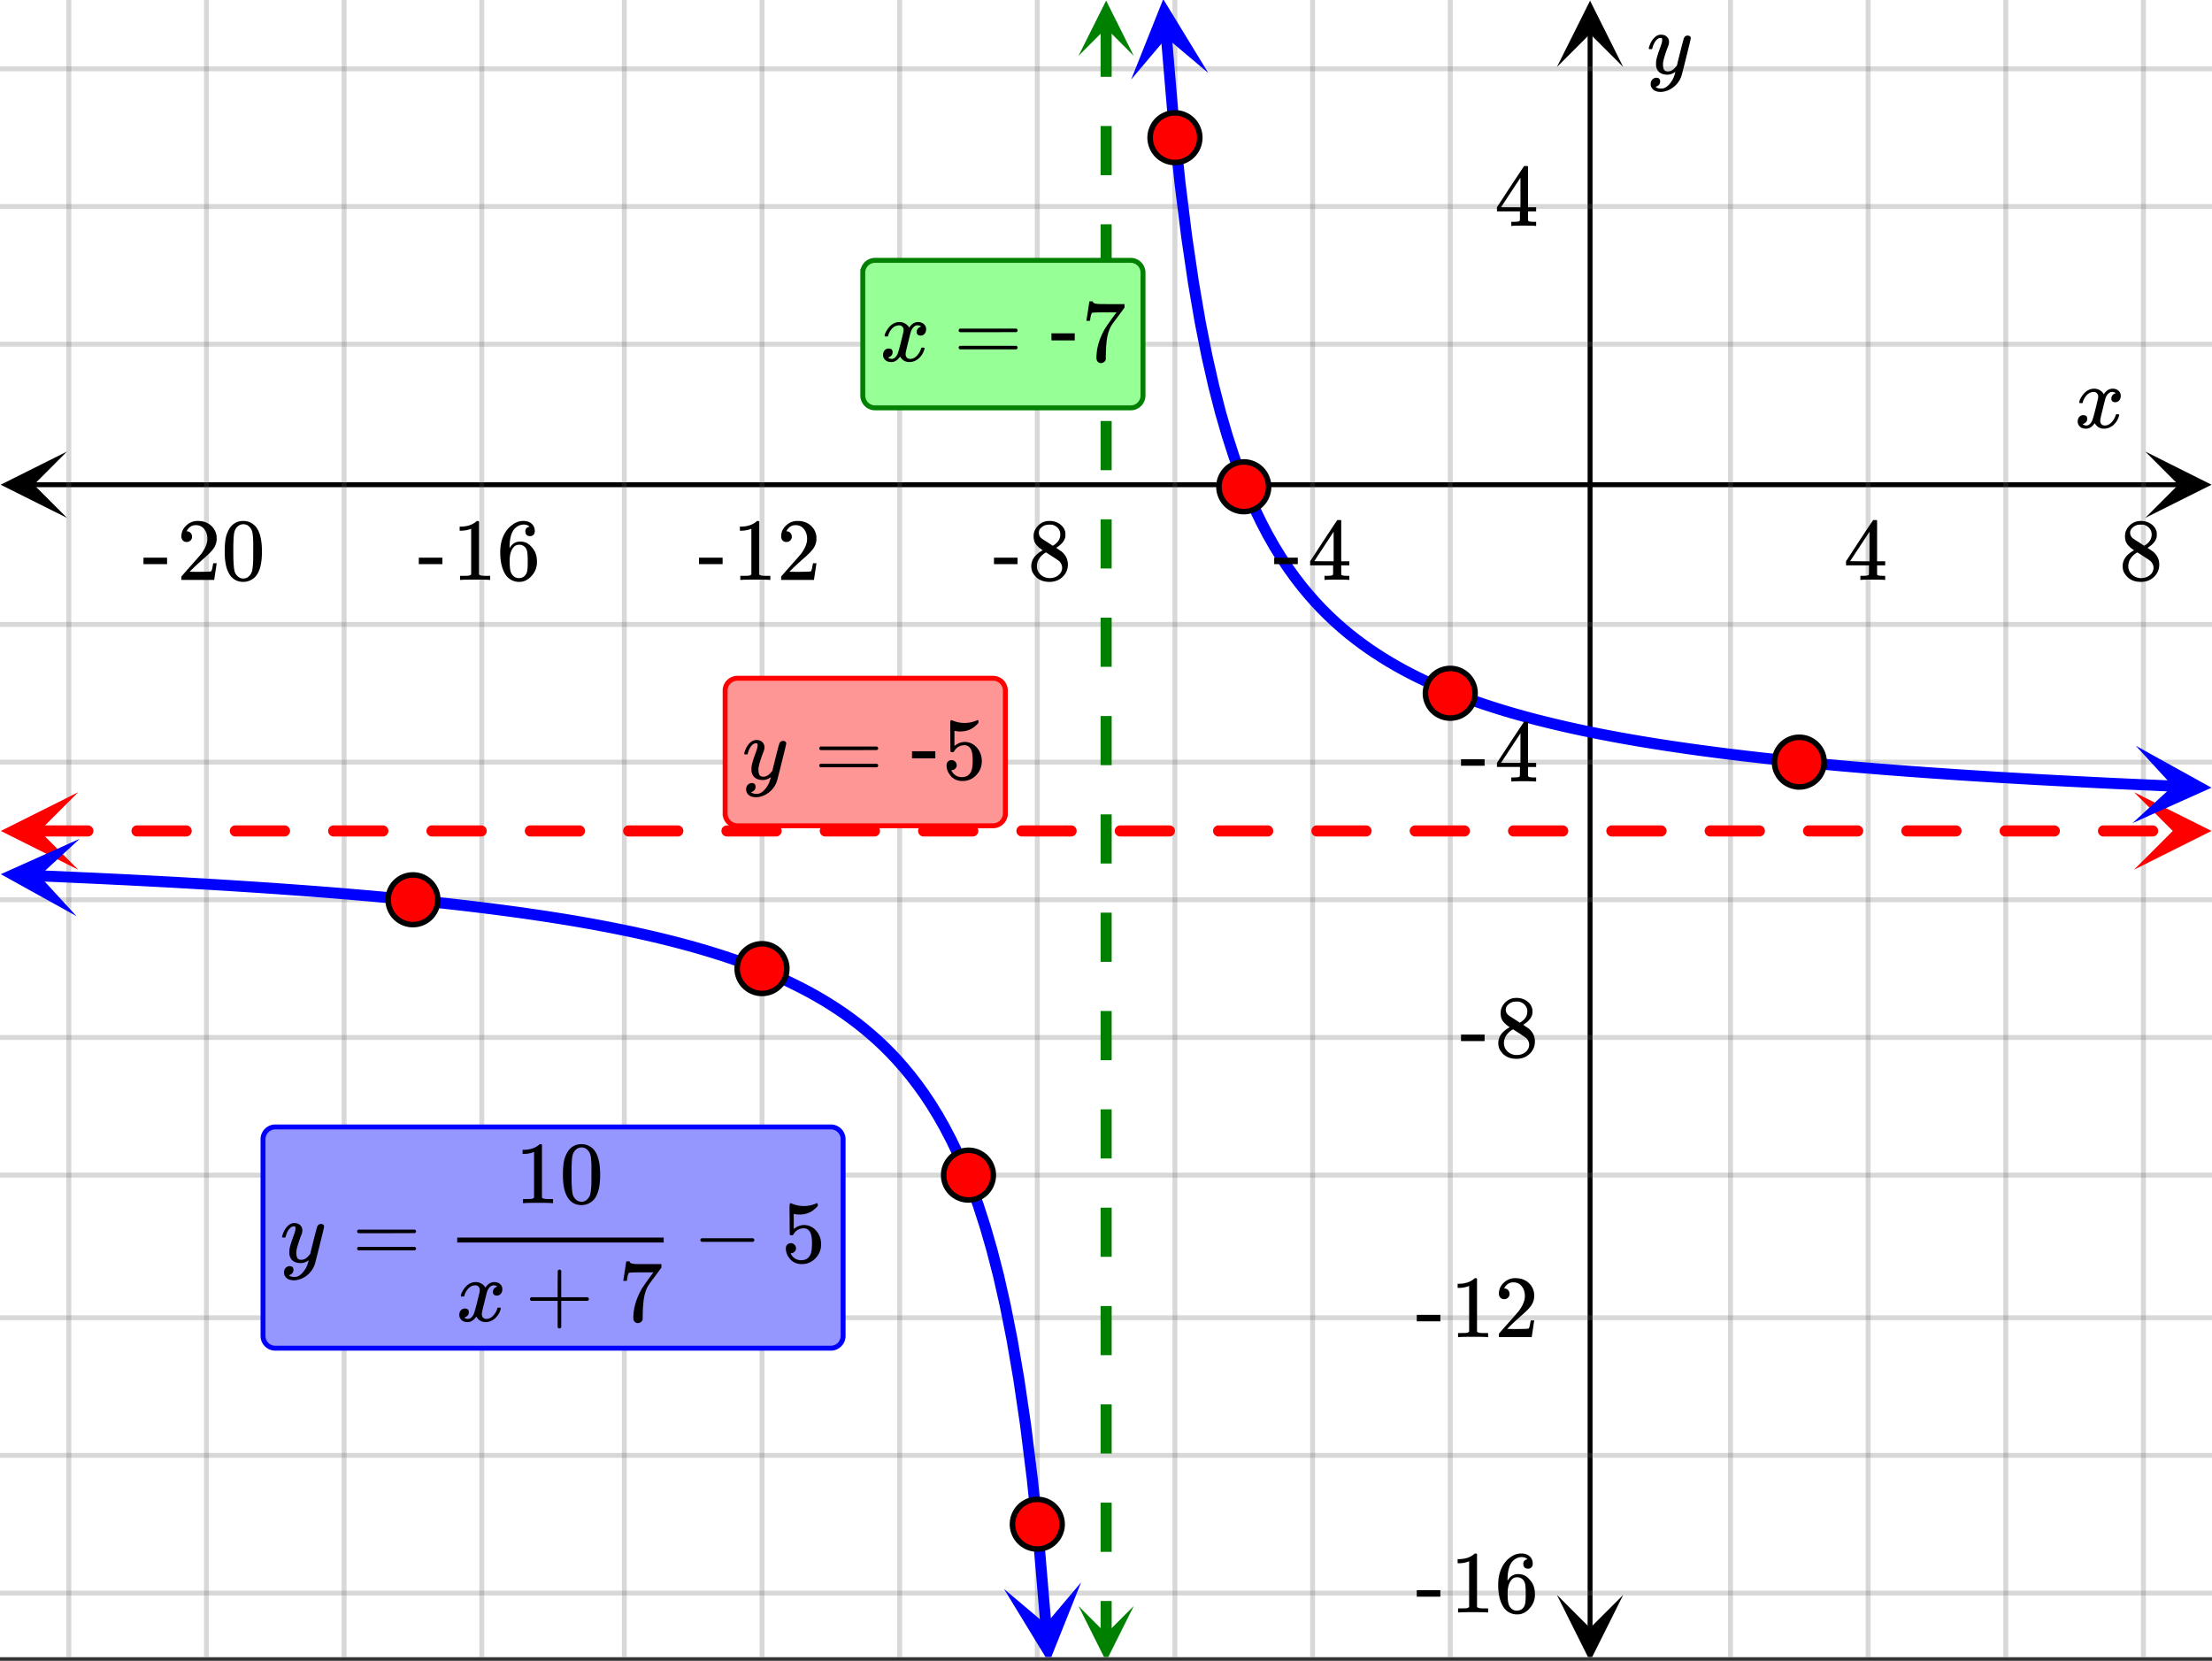 <svg xmlns="http://www.w3.org/2000/svg" xmlns:xlink="http://www.w3.org/1999/xlink" width="449.28" height="337.28" viewBox="0 0 336.96 252.96"><rect x="0" y="0" width="336.96" height="252.96" fill="#333333" stroke="none"/><defs><symbol overflow="visible" id="t"><path d="M.781-3.75C.727-3.8.703-3.848.703-3.89c.031-.25.172-.563.422-.938.414-.633.941-1.004 1.578-1.11.133-.007.235-.015.297-.015.313 0 .598.086.86.25.269.156.46.355.578.594.113-.157.187-.25.218-.282.332-.375.711-.562 1.14-.562.364 0 .661.105.891.312.227.211.344.465.344.766 0 .281-.078.516-.234.703a.776.776 0 0 1-.625.281.64.64 0 0 1-.422-.14.521.521 0 0 1-.156-.39c0-.415.222-.696.672-.845a.58.58 0 0 0-.141-.093.705.705 0 0 0-.39-.094.91.91 0 0 0-.266.031c-.336.149-.586.445-.75.89-.032.075-.164.579-.39 1.516-.231.93-.356 1.45-.376 1.563a1.827 1.827 0 0 0-.047.406c0 .211.063.383.188.516.125.125.289.187.5.187.383 0 .726-.16 1.031-.484.3-.32.508-.676.625-1.063.02-.082.04-.129.063-.14.03-.02.109-.031.234-.031.164 0 .25.039.25.109 0 .012-.012.058-.031.14-.149.563-.461 1.055-.938 1.47-.43.323-.875.484-1.344.484-.625 0-1.101-.282-1.421-.844-.262.406-.594.68-1 .812-.086.02-.2.032-.344.032-.524 0-.89-.188-1.11-.563a.953.953 0 0 1-.14-.531c0-.27.078-.5.234-.688a.798.798 0 0 1 .625-.28c.395 0 .594.187.594.562 0 .336-.164.574-.484.718a.359.359 0 0 1-.063.047l-.078.031c-.012.012-.024.016-.031.016h-.032c0 .031.063.074.188.125a.817.817 0 0 0 .36.078c.32 0 .597-.203.827-.61.102-.163.282-.75.532-1.75.05-.206.109-.437.171-.687.063-.257.11-.457.141-.593.031-.133.05-.211.063-.235a2.86 2.86 0 0 0 .078-.531.678.678 0 0 0-.188-.5.613.613 0 0 0-.484-.203c-.406 0-.762.156-1.063.469a2.562 2.562 0 0 0-.609 1.078c-.012.074-.031.12-.063.14a.752.752 0 0 1-.218.016zm0 0"/></symbol><symbol overflow="visible" id="B"><path d="M6.234-5.813c.125 0 .227.04.313.11.094.062.14.152.14.266 0 .117-.226 1.058-.671 2.828C5.578-.836 5.328.133 5.266.312a3.459 3.459 0 0 1-.688 1.22 3.641 3.641 0 0 1-1.11.874c-.491.239-.945.36-1.359.36-.687 0-1.152-.22-1.39-.657-.094-.125-.14-.304-.14-.53 0-.306.085-.544.265-.72.187-.168.379-.25.578-.25.394 0 .594.188.594.563 0 .332-.157.578-.47.734a.298.298 0 0 1-.062.032.295.295 0 0 0-.078.03c-.011.009-.023.016-.031.016L1.328 2c.031.05.129.11.297.172.133.05.273.078.422.078h.11c.155 0 .273-.012.359-.031.332-.094.648-.324.953-.688A3.69 3.69 0 0 0 4.188.25c.093-.3.14-.477.14-.531 0-.008-.012-.004-.031.015a.358.358 0 0 1-.078.047c-.336.239-.703.36-1.11.36-.46 0-.84-.106-1.14-.313-.293-.219-.48-.531-.563-.937a2.932 2.932 0 0 1-.015-.407c0-.218.007-.382.03-.5.063-.394.266-1.054.61-1.984.196-.531.297-.898.297-1.11a.838.838 0 0 0-.031-.265c-.024-.05-.074-.078-.156-.078h-.063c-.21 0-.406.094-.594.281-.293.293-.511.727-.656 1.297 0 .012-.008.027-.015.047a.188.188 0 0 1-.032.047l-.015.015c-.012.012-.028.016-.047.016h-.36C.305-3.8.281-3.836.281-3.86a.97.97 0 0 1 .047-.203c.188-.625.469-1.113.844-1.468.3-.282.617-.422.953-.422.383 0 .688.105.906.312.227.2.344.485.344.86-.023.168-.04.261-.047.281 0 .055-.07.246-.203.578-.367 1-.586 1.735-.656 2.203a1.857 1.857 0 0 0-.016.297c0 .344.05.61.156.797.114.18.313.266.594.266.207 0 .406-.051.594-.157a1.84 1.84 0 0 0 .422-.328c.093-.101.21-.242.36-.422a32.833 32.833 0 0 1 .25-1.063c.093-.35.175-.687.25-1 .343-1.35.534-2.062.577-2.124a.592.592 0 0 1 .578-.36zm0 0"/></symbol><symbol overflow="visible" id="u"><path d="M6.234 0c-.125-.031-.71-.047-1.75-.047-1.074 0-1.671.016-1.796.047h-.126v-.625h.422c.383-.008.618-.031.704-.063a.286.286 0 0 0 .171-.14c.008-.008.016-.25.016-.719v-.672h-3.5v-.625l2.031-3.11A431.58 431.58 0 0 1 4.5-9.108c.02-.008.113-.016.281-.016h.25l.078.078v6.203h1.235v.625H5.109V-.89a.25.25 0 0 0 .079.157c.07.062.328.101.765.109h.39V0zm-2.28-2.844v-4.5L1-2.859l1.469.015zm0 0"/></symbol><symbol overflow="visible" id="v"><path d="M2.313-4.516c-.438-.289-.778-.593-1.016-.906-.242-.312-.36-.723-.36-1.234 0-.383.07-.707.22-.969.195-.406.488-.734.874-.984.383-.25.82-.375 1.313-.375.613 0 1.144.164 1.594.484.445.324.722.734.828 1.234.007.055.015.164.015.329 0 .199-.008.328-.015.39-.137.594-.547 1.11-1.235 1.547l-.156.11c.5.343.758.523.781.53.664.544 1 1.215 1 2.016 0 .73-.265 1.356-.797 1.875-.53.508-1.199.766-2 .766C2.254.297 1.441-.11.922-.922c-.23-.32-.344-.71-.344-1.172 0-.976.578-1.785 1.735-2.422zM5-6.922c0-.383-.125-.71-.375-.984a1.69 1.69 0 0 0-.922-.516h-.437c-.48 0-.883.164-1.204.485-.23.21-.343.453-.343.734 0 .387.164.695.5.922.039.043.328.23.86.562l.78.516c.008-.008.067-.047.172-.11a2.95 2.95 0 0 0 .25-.187C4.758-5.883 5-6.36 5-6.922zM1.437-2.109c0 .523.192.96.579 1.312a2.01 2.01 0 0 0 1.359.516c.363 0 .695-.07 1-.219.3-.156.531-.36.688-.61.144-.226.218-.472.218-.734 0-.383-.156-.726-.468-1.031-.075-.07-.45-.328-1.125-.766l-.407-.265C3.133-4 3.02-4.07 2.937-4.125l-.109-.063-.156.079c-.563.367-.938.812-1.125 1.343-.074.243-.11.461-.11.657zm0 0"/></symbol><symbol overflow="visible" id="w"><path d="M.14-2.406v-.985h3.594v.985zm0 0"/></symbol><symbol overflow="visible" id="x"><path d="M5.61 0c-.157-.031-.872-.047-2.141-.047C2.207-.047 1.5-.03 1.344 0h-.157v-.625h.344c.52 0 .86-.008 1.016-.031.07-.008.18-.067.328-.172v-6.969c-.023 0-.059.016-.11.047a4.134 4.134 0 0 1-1.39.25h-.25v-.625h.25c.758-.02 1.39-.188 1.89-.5a2.46 2.46 0 0 0 .422-.313c.008-.03.063-.046.157-.046a.36.36 0 0 1 .234.078v8.078c.133.137.43.203.89.203h.798V0zm0 0"/></symbol><symbol overflow="visible" id="y"><path d="M1.484-5.781c-.25 0-.449-.078-.593-.235a.872.872 0 0 1-.22-.609c0-.645.243-1.195.735-1.656a2.46 2.46 0 0 1 1.766-.703c.77 0 1.41.21 1.922.625.508.418.82.964.937 1.64.008.168.016.32.016.453 0 .524-.156 1.012-.469 1.47-.25.374-.758.89-1.516 1.546-.324.281-.777.695-1.359 1.234l-.781.766 1.016.016c1.414 0 2.164-.024 2.25-.079.039-.007.085-.101.14-.28.031-.095.094-.4.188-.923v-.03h.53v.03l-.374 2.47V0h-5v-.25c0-.188.008-.29.031-.313.008-.007.383-.437 1.125-1.28.977-1.095 1.61-1.813 1.89-2.157.602-.82.907-1.57.907-2.25 0-.594-.156-1.086-.469-1.484-.312-.407-.746-.61-1.297-.61-.523 0-.945.235-1.265.703-.024.032-.047.079-.078.141a.274.274 0 0 0-.047.078c0 .012.02.016.062.016a.68.68 0 0 1 .547.25.801.801 0 0 1 .219.562c0 .23-.078.422-.235.578a.76.76 0 0 1-.578.235zm0 0"/></symbol><symbol overflow="visible" id="z"><path d="M5.031-8.11c-.199-.195-.48-.304-.843-.328-.625 0-1.153.274-1.579.813-.418.586-.625 1.492-.625 2.719L2-4.86l.11-.172c.363-.54.859-.813 1.484-.813.414 0 .781.09 1.094.266a2.6 2.6 0 0 1 .64.547c.219.242.395.492.531.75.196.449.297.933.297 1.453v.234c0 .211-.027.403-.078.578-.105.532-.383 1.032-.828 1.5-.387.407-.82.66-1.297.766a2.688 2.688 0 0 1-.547.047c-.168 0-.32-.016-.453-.047-.668-.125-1.2-.484-1.594-1.078C.83-1.66.563-2.79.563-4.218c0-.97.171-1.817.515-2.548.344-.726.82-1.296 1.438-1.703a2.62 2.62 0 0 1 1.562-.515c.531 0 .953.14 1.266.421.32.282.484.665.484 1.141 0 .23-.07.414-.203.547-.125.137-.297.203-.516.203-.218 0-.398-.062-.53-.187-.126-.125-.188-.301-.188-.532 0-.406.21-.644.64-.718zm-.593 3.235a1.18 1.18 0 0 0-.97-.484c-.335 0-.605.105-.812.312C2.22-4.597 2-3.883 2-2.907c0 .794.05 1.345.156 1.657.094.273.242.5.453.688.22.187.477.28.782.28.457 0 .804-.171 1.046-.515.133-.187.22-.41.25-.672.04-.258.063-.64.063-1.14v-.422c0-.508-.023-.895-.063-1.156a1.566 1.566 0 0 0-.25-.688zm0 0"/></symbol><symbol overflow="visible" id="A"><path d="M1.297-7.89c.5-.727 1.187-1.094 2.062-1.094.657 0 1.227.226 1.72.671.25.243.456.547.624.922.332.75.5 1.778.5 3.079 0 1.398-.195 2.46-.578 3.187-.25.523-.621.902-1.11 1.14a2.534 2.534 0 0 1-1.14.282c-1.031 0-1.79-.473-2.266-1.422-.386-.727-.578-1.79-.578-3.188 0-.832.051-1.519.156-2.062a4.48 4.48 0 0 1 .61-1.516zm3.031-.157a1.24 1.24 0 0 0-.953-.437c-.375 0-.7.148-.969.437-.199.211-.336.465-.406.766-.074.293-.121.797-.14 1.515 0 .063-.008.246-.016.547v.735c0 .855.008 1.453.031 1.796.031.637.082 1.09.156 1.36.07.273.207.508.406.703.25.273.563.406.938.406.363 0 .664-.133.906-.406.196-.195.332-.43.407-.703.07-.27.128-.723.171-1.36.008-.343.016-.94.016-1.796v-.735-.547c-.023-.718-.07-1.222-.14-1.515-.075-.301-.212-.555-.407-.766zm0 0"/></symbol><symbol overflow="visible" id="C"><path d="M.75-4.672c0-.125.063-.219.188-.281H9.53c.133.062.203.156.203.281 0 .094-.062.18-.187.25l-4.281.016H.969C.82-4.457.75-4.546.75-4.672zm0 2.61c0-.133.07-.223.219-.266h8.578a.249.249 0 0 0 .062.047l.063.047c.02.011.035.039.047.078.008.031.015.062.015.094 0 .117-.07.203-.203.265H.937C.813-1.859.75-1.945.75-2.063zm0 0"/></symbol><symbol overflow="visible" id="E"><path d="M1.438-2.89a.72.72 0 0 1 .546.234.72.72 0 0 1 .235.547c0 .21-.078.386-.235.53a.73.73 0 0 1-.515.22h-.094l.047.062c.133.293.336.531.61.719.28.187.609.281.984.281.644 0 1.101-.27 1.375-.812.175-.332.265-.907.265-1.72 0-.925-.125-1.55-.375-1.874-.23-.3-.515-.453-.86-.453-.698 0-1.23.308-1.593.922a.312.312 0 0 1-.094.125.761.761 0 0 1-.203.015c-.148 0-.23-.031-.25-.093-.023-.032-.031-.817-.031-2.36 0-.258-.008-.57-.016-.937v-.72c0-.5.032-.75.094-.75a.047.047 0 0 1 .047-.03l.25.078a4.646 4.646 0 0 0 3.625-.016.402.402 0 0 1 .172-.062c.07 0 .11.086.11.25v.171C4.8-7.686 3.878-7.25 2.765-7.25c-.282 0-.532-.023-.75-.078l-.141-.031v2.312c.508-.406 1.035-.61 1.578-.61.164 0 .348.024.547.063.602.157 1.094.5 1.469 1.032.383.523.578 1.14.578 1.859 0 .812-.29 1.515-.86 2.11-.562.593-1.261.89-2.093.89C2.52.297 2.035.14 1.64-.172a1.618 1.618 0 0 1-.438-.453C.93-.945.758-1.348.687-1.828c0-.02-.007-.055-.015-.11v-.14c0-.25.07-.445.219-.594a.745.745 0 0 1 .546-.219zm0 0"/></symbol><symbol overflow="visible" id="F"><path d="M.734-6.172C.742-6.192.82-6.68.97-7.64l.219-1.453c0-.008.085-.015.265-.015h.266v.046c0 .094.066.172.203.235.133.062.367.105.703.125.344.012 1.102.015 2.281.015h1.64v.532l-.921 1.25c-.137.187-.293.398-.469.625l-.39.531a7.378 7.378 0 0 0-.157.234c-.468.73-.746 1.704-.828 2.922-.043.375-.07.883-.078 1.516 0 .125-.008.258-.015.39v.438a.62.62 0 0 1-.266.375.674.674 0 0 1-.438.172.692.692 0 0 1-.53-.219c-.126-.144-.188-.351-.188-.625 0-.125.015-.379.046-.765.133-1.208.555-2.426 1.266-3.657.176-.281.55-.82 1.125-1.625l.625-.843h-1.25c-1.574 0-2.398.027-2.469.078-.043.023-.093.12-.156.296a3.92 3.92 0 0 0-.125.625c-.023.157-.039.247-.047.266v.031H.734zm0 0"/></symbol><symbol overflow="visible" id="G"><path d="M1.328-3.094c-.137-.07-.203-.164-.203-.281 0-.113.066-.203.203-.266h7.828c.133.075.203.168.203.282 0 .105-.07.195-.203.265zm0 0"/></symbol><symbol overflow="visible" id="H"><path d="M.938-3.094C.813-3.164.75-3.258.75-3.375c0-.113.063-.203.188-.266h4.03v-2.015l.016-2.032c.094-.113.18-.171.266-.171.113 0 .203.07.266.203v4.015H9.53c.133.075.203.168.203.282 0 .105-.07.195-.203.265H5.516V.922c-.063.125-.157.187-.282.187-.117 0-.203-.062-.265-.187v-4.016zm0 0"/></symbol><symbol overflow="visible" id="D"><path d="M.656-4.234h3.547v1.078H.656zm0 0"/></symbol><clipPath id="a"><path d="M0 0h336.96v252.375H0zm0 0"/></clipPath><clipPath id="b"><path d="M.102 68.773H11V79H.102zm0 0"/></clipPath><clipPath id="c"><path d="M326.79 68.773h10.17V79h-10.17zm0 0"/></clipPath><clipPath id="d"><path d="M10 0h317v252.375H10zm0 0"/></clipPath><clipPath id="e"><path d="M237.164 242H248v10.375h-10.836zm0 0"/></clipPath><clipPath id="f"><path d="M237.164 0H248v10.21h-10.836zm0 0"/></clipPath><clipPath id="g"><path d="M0 10h336.96v234H0zm0 0"/></clipPath><clipPath id="h"><path d="M.117 120.664H12V133H.117zm0 0"/></clipPath><clipPath id="i"><path d="M325.086 120.664h11.875V133h-11.875zm0 0"/></clipPath><clipPath id="j"><path d="M0 127h13v13H0zm0 0"/></clipPath><clipPath id="k"><path d="M.367 127.258l26.516 1.12-1.121 26.513-26.516-1.118zm0 0"/></clipPath><clipPath id="l"><path d="M152 241h13v11.375h-13zm0 0"/></clipPath><clipPath id="m"><path d="M164.688 241.008l2.23 26.445-26.441 2.235-2.235-26.446zm0 0"/></clipPath><clipPath id="n"><path d="M172 0h13v13h-13zm0 0"/></clipPath><clipPath id="o"><path d="M183.074-.633l2.235 26.446-26.446 2.234-2.234-26.445zm0 0"/></clipPath><clipPath id="p"><path d="M324 113h12.96v13H324zm0 0"/></clipPath><clipPath id="q"><path d="M325.348 113.586l26.511 1.121-1.117 26.516-26.515-1.121zm0 0"/></clipPath><clipPath id="r"><path d="M164 .086h8.71V9H164zm0 0"/></clipPath><clipPath id="s"><path d="M164 244.613h8.71v7.762H164zm0 0"/></clipPath></defs><g clip-path="url(#a)" fill="#fff"><path d="M0 0h336.96v252.96H0z"/><path d="M0 0h336.96v252.96H0z"/></g><path d="M5.055 73.828h326.89" fill="none" stroke="#000" stroke-width=".749"/><g clip-path="url(#b)"><path d="M10.21 68.773L.103 73.828l10.109 5.055-5.055-5.055zm0 0"/></g><g clip-path="url(#c)"><path d="M326.79 68.773l10.108 5.055-10.109 5.055 5.055-5.055zm0 0"/></g><g clip-path="url(#d)"><path d="M263.61 0v253.125M284.577 0v253.125M305.547 0v253.125M326.516 0v253.125M220.922 0v253.125M199.953 0v253.125M178.984 0v253.125M158.016 0v253.125M137.046 0v253.125M116.079 0v253.125M95.11 0v253.125M73.391 0v253.125M52.42 0v253.125M31.454 0v253.125M10.484 0v253.125" fill="none" stroke-linecap="round" stroke-linejoin="round" stroke="#666" stroke-opacity=".251" stroke-width=".749"/></g><path d="M242.219 248.07V5.055" fill="none" stroke="#000" stroke-width=".749"/><g clip-path="url(#e)"><path d="M237.164 242.914l5.055 10.11 5.054-10.11-5.054 5.055zm0 0"/></g><g clip-path="url(#f)"><path d="M237.164 10.21L242.22.103l5.054 10.109-5.054-5.055zm0 0"/></g><g clip-path="url(#g)"><path d="M0 52.422h337M0 31.453h337M0 10.484h337M0 95.11h337M0 116.08h337M0 137.046h337M0 158.016h337M0 178.984h337M0 200.704h337M0 221.671h337M0 242.64h337" fill="none" stroke-linecap="round" stroke-linejoin="round" stroke="#666" stroke-opacity=".251" stroke-width=".749"/></g><path d="M5.898 125.719h7.489c.23 0 .43.082.593.246.168.168.25.363.25.597a.8.8 0 0 1-.25.594.8.8 0 0 1-.593.25H5.898a.802.802 0 0 1-.597-.25.811.811 0 0 1-.246-.594.82.82 0 0 1 .246-.597.814.814 0 0 1 .597-.246zm14.977 0h7.488c.235 0 .434.082.598.246a.82.82 0 0 1 .246.597c0 .231-.082.43-.246.594a.802.802 0 0 1-.598.25h-7.488a.8.8 0 0 1-.594-.25.8.8 0 0 1-.25-.594c0-.234.082-.43.25-.597a.811.811 0 0 1 .594-.246zm14.977 0h7.492c.23 0 .43.082.593.246a.82.82 0 0 1 .247.597c0 .231-.082.43-.246.594a.8.8 0 0 1-.594.25h-7.492a.8.8 0 0 1-.594-.25.811.811 0 0 1-.246-.594.82.82 0 0 1 .246-.597.811.811 0 0 1 .594-.246zm14.98 0h7.488c.23 0 .43.082.594.246.164.168.25.363.25.597 0 .231-.086.43-.25.594a.8.8 0 0 1-.594.25h-7.488a.802.802 0 0 1-.598-.25.811.811 0 0 1-.246-.594.82.82 0 0 1 .246-.597.814.814 0 0 1 .598-.246zm14.977 0h7.488c.234 0 .433.082.598.246a.82.82 0 0 1 .246.597c0 .231-.082.43-.246.594a.802.802 0 0 1-.598.25h-7.488a.809.809 0 0 1-.598-.25.811.811 0 0 1-.246-.594.82.82 0 0 1 .246-.597.82.82 0 0 1 .598-.246zm14.976 0h7.488c.235 0 .434.082.598.246a.82.82 0 0 1 .246.597c0 .231-.082.43-.246.594a.802.802 0 0 1-.598.25h-7.488a.8.8 0 0 1-.594-.25.811.811 0 0 1-.246-.594.82.82 0 0 1 .246-.597.811.811 0 0 1 .594-.246zm14.98 0h7.489c.23 0 .43.082.594.246a.82.82 0 0 1 .246.597c0 .231-.082.43-.246.594a.8.8 0 0 1-.594.25h-7.488a.802.802 0 0 1-.598-.25.811.811 0 0 1-.246-.594.82.82 0 0 1 .246-.597.814.814 0 0 1 .598-.246zm14.977 0h7.488a.82.82 0 0 1 .598.246.82.82 0 0 1 .246.597c0 .231-.082.43-.246.594a.809.809 0 0 1-.598.25h-7.488a.809.809 0 0 1-.597-.25.811.811 0 0 1-.247-.594.82.82 0 0 1 .247-.597.82.82 0 0 1 .597-.246zm14.977 0h7.488c.234 0 .434.082.598.246a.82.82 0 0 1 .246.597c0 .231-.082.43-.246.594a.802.802 0 0 1-.598.25h-7.488a.8.8 0 0 1-.594-.25.811.811 0 0 1-.246-.594.82.82 0 0 1 .246-.597.811.811 0 0 1 .594-.246zm14.98 0h7.488c.231 0 .43.082.594.246a.82.82 0 0 1 .246.597c0 .231-.082.43-.246.594a.8.8 0 0 1-.594.25H140.7a.802.802 0 0 1-.597-.25.811.811 0 0 1-.247-.594.82.82 0 0 1 .247-.597.814.814 0 0 1 .597-.246zm14.977 0h7.488a.82.82 0 0 1 .598.246.82.82 0 0 1 .246.597c0 .231-.082.43-.246.594a.809.809 0 0 1-.598.25h-7.488a.802.802 0 0 1-.598-.25.811.811 0 0 1-.246-.594.82.82 0 0 1 .246-.597.814.814 0 0 1 .598-.246zm14.976 0h7.489c.234 0 .433.082.597.246a.82.82 0 0 1 .246.597c0 .231-.082.43-.246.594a.802.802 0 0 1-.597.25h-7.489a.8.8 0 0 1-.593-.25.796.796 0 0 1-.246-.594.805.805 0 0 1 .246-.597.811.811 0 0 1 .593-.246zm14.977 0h7.492c.23 0 .43.082.594.246a.82.82 0 0 1 .246.597c0 .231-.082.43-.246.594a.8.8 0 0 1-.594.25h-7.492a.8.8 0 0 1-.594-.25.811.811 0 0 1-.246-.594.82.82 0 0 1 .246-.597.811.811 0 0 1 .594-.246zm14.98 0h7.489c.234 0 .43.082.593.246.168.168.25.363.25.597a.8.8 0 0 1-.25.594.794.794 0 0 1-.593.25h-7.489a.802.802 0 0 1-.597-.25.811.811 0 0 1-.246-.594.82.82 0 0 1 .246-.597.814.814 0 0 1 .597-.246zm14.977 0h7.488c.235 0 .434.082.598.246a.82.82 0 0 1 .246.597c0 .231-.082.43-.246.594a.802.802 0 0 1-.598.25h-7.488a.8.8 0 0 1-.594-.25.8.8 0 0 1-.25-.594c0-.234.082-.43.25-.597a.811.811 0 0 1 .594-.246zm14.976 0h7.493c.23 0 .43.082.593.246a.82.82 0 0 1 .247.597c0 .231-.083.43-.247.594a.8.8 0 0 1-.593.25h-7.493a.8.8 0 0 1-.593-.25.811.811 0 0 1-.246-.594.82.82 0 0 1 .246-.597.811.811 0 0 1 .594-.246zm14.981 0h7.488c.23 0 .43.082.594.246.168.168.25.363.25.597a.8.8 0 0 1-.25.594.8.8 0 0 1-.594.25h-7.488a.802.802 0 0 1-.598-.25.811.811 0 0 1-.246-.594.82.82 0 0 1 .246-.597.814.814 0 0 1 .598-.246zm14.977 0h7.488c.234 0 .433.082.597.246a.82.82 0 0 1 .247.597c0 .231-.082.43-.247.594a.802.802 0 0 1-.597.25h-7.488a.794.794 0 0 1-.594-.25.8.8 0 0 1-.25-.594c0-.234.082-.43.25-.597a.805.805 0 0 1 .594-.246zm14.976 0h7.492c.23 0 .43.082.594.246a.82.82 0 0 1 .246.597c0 .231-.082.43-.246.594a.8.8 0 0 1-.594.25h-7.492a.8.8 0 0 1-.594-.25.811.811 0 0 1-.246-.594.82.82 0 0 1 .246-.597.811.811 0 0 1 .594-.246zm14.98 0h7.489c.23 0 .43.082.594.246a.84.84 0 0 1 .25.597.83.83 0 0 1-.25.594.8.8 0 0 1-.594.25h-7.488a.802.802 0 0 1-.598-.25.811.811 0 0 1-.246-.594.82.82 0 0 1 .246-.597.814.814 0 0 1 .598-.246zm14.977 0h7.488c.235 0 .434.082.598.246a.82.82 0 0 1 .246.597c0 .231-.082.43-.246.594a.802.802 0 0 1-.598.25h-7.488a.809.809 0 0 1-.598-.25.811.811 0 0 1-.246-.594.82.82 0 0 1 .246-.597.82.82 0 0 1 .598-.246zm14.977 0h7.488c.234 0 .434.082.598.246a.82.82 0 0 1 .246.597c0 .231-.082.43-.246.594a.802.802 0 0 1-.598.25h-7.488a.8.8 0 0 1-.594-.25.811.811 0 0 1-.246-.594.82.82 0 0 1 .246-.597.811.811 0 0 1 .594-.246zm0 0" fill="red"/><g clip-path="url(#h)"><path d="M11.914 120.664L.117 126.562l11.797 5.899-5.898-5.899zm0 0" fill="red"/></g><g clip-path="url(#i)"><path d="M325.086 120.664l11.797 5.898-11.797 5.899 5.898-5.899zm0 0" fill="red"/></g><path d="M5.895 133.395l1.027.043 1.031.042 1.027.043 2.063.094 1.027.047 1.032.047 1.027.047 1.031.047 1.031.05 1.028.051 1.031.047 1.027.05 1.032.056 1.03.05 1.028.055 1.031.055 1.028.054 2.062.11 1.028.058 1.03.059 1.028.059 2.063.117 1.027.062 1.031.063 1.028.062 2.062.133 1.028.067 1.03.066 1.028.07 1.031.067 1.032.07 1.027.074 1.031.074 1.028.075 1.03.074 1.032.078 1.027.078 1.032.078 1.027.082 2.062.164 1.028.086 1.031.09 1.027.086 1.032.09 1.03.094 1.028.093 1.032.094 1.027.098 1.031.097 1.031.102 1.028.102 1.03.105 1.028.11 2.063.218 1.027.113 1.031.118 1.028.117 1.031.12 1.031.126 1.028.125 1.03.129 1.028.133 2.063.273 1.027.14 1.031.145 1.028.149 2.062.304 1.027.16 1.032.165 1.027.164 1.031.171 1.032.176 1.027.18 1.031.184 1.027.191 1.032.195 1.031.2 1.027.207 1.032.21 1.027.215 1.031.227 1.031.23 1.028.235 1.031.246 1.027.254 1.032.258 1.03.27 1.028.276 1.031.286 1.028.296 1.031.305 1.027.317 1.032.324 1.03.34 1.028.351 1.031.363 1.028.38 1.031.394 1.031.406 1.028.426 1.03.441 1.028.461 1.032.477 1.03.504 1.028.523 1.031.543 1.028.574 1.031.598 1.031.629 1.028.664 1.03.691 1.028.73 1.031.774 1.032.813 1.027.86 1.031.91 1.028.964 1.03 1.027 1.032 1.094 1.027 1.168 1.032 1.246 1.027 1.336 1.031 1.434 1.032 1.547 1.027 1.668 1.031 1.812 1.027 1.965 1.032 2.148 1.031 2.352 1.027 2.59 1.032 2.863 1.027 3.18 1.031 3.558 1.031 4.004 1.028 4.543 1.031 5.196 1.027 5.996 1.032 7.008 1.03 8.285 1.028 9.96 1.031 12.192" fill="none" stroke-width="1.685" stroke-linecap="round" stroke-linejoin="round" stroke="#00f"/><g clip-path="url(#j)"><g clip-path="url(#k)"><path d="M12.152 127.754L.117 133.148l11.535 6.391-5.64-6.14zm0 0" fill="#00f"/></g></g><g clip-path="url(#l)"><g clip-path="url(#m)"><path d="M164.688 241.008l-4.887 12.25-6.867-11.254 6.37 5.379zm0 0" fill="#00f"/></g></g><path d="M177.684 5.625l1.03 12.191 1.028 9.957 1.031 8.29 1.032 7.003 1.027 6 1.031 5.196 1.028 4.539 1.03 4.008 1.032 3.554 1.028 3.184 1.03 2.863 1.028 2.586 1.031 2.356 1.032 2.144 1.027 1.969 1.031 1.808 1.028 1.672 1.03 1.547 1.032 1.434 1.027 1.336 1.032 1.246 1.027 1.168 1.031 1.094 1.031 1.023 1.028.969 1.031.91 1.027.86 1.032.812 1.03.77 1.028.734 1.032.691 1.027.66 1.031.63 1.031.6 1.028.571 1.03.547 1.028.523 1.032.5 1.03.48 1.028.462 1.031.441 1.028.426 1.031.406 1.031.395 1.028.375 1.03.367 1.028.351 1.031.336 1.032.329 1.027.316 1.031.305 1.028.296 1.03.286 1.028.277 1.031.27 1.032.257 1.027.254 1.031.242 1.028.239 1.03.23 1.032.223 1.027.219 1.032.21 1.027.208 1.031.199 1.032.195 1.027.191 1.031.184 1.028.18 1.03.176 1.032.171 1.027.164 1.032.165 1.027.16 2.062.304 1.028.149 1.031.144 1.027.141 2.063.273 1.027.133 1.031.13 1.028.124 1.031.125 1.031.121 1.028.117 1.03.118 1.028.113 2.063.219 1.027.109 1.031.102 1.028.105 1.031.102 1.031.097 1.028.098 1.03.094 1.028.093 1.031.094 1.032.09 1.027.086 1.031.09 1.028.082 1.03.086 1.032.082 1.027.082 1.032.078 1.027.078 1.031.078 1.032.074 1.027.075 1.031.074 1.027.07 2.063.14 1.027.071 1.032.067 1.027.066 1.031.066 1.031.063 1.028.066 1.031.063 1.027.058 1.032.063 1.03.058 1.028.059 1.031.059 1.028.058 2.062.11 1.028.054 1.03.055 1.028.055 2.063.101 1.027.051 1.031.05 1.028.052 1.03.05 1.032.047 1.027.047 1.032.047 1.027.047 1.031.047 1.032.043 1.027.047 1.031.043 1.028.042" fill="none" stroke-width="1.685" stroke-linecap="round" stroke-linejoin="round" stroke="#00f"/><g clip-path="url(#n)"><g clip-path="url(#o)"><path d="M184.066 11.121L177.2-.137l-4.887 12.25 5.383-6.37zm0 0" fill="#00f"/></g></g><g clip-path="url(#p)"><g clip-path="url(#q)"><path d="M325.348 113.586l11.535 6.39-12.035 5.395 6.14-5.644zm0 0" fill="#00f"/></g></g><path d="M169.344 4.21v7.493h-1.688V4.211m1.688 14.98v7.489h-1.688V19.19m1.688 14.977v7.488h-1.688v-7.488m1.688 14.977v7.488h-1.688v-7.488m1.688 14.98v7.488h-1.688v-7.488m1.688 14.977v7.488h-1.688v-7.488m1.688 14.976v7.488h-1.688v-7.488m1.688 14.98v7.489h-1.688v-7.488m1.688 14.976v7.488h-1.688v-7.488m1.688 14.977v7.488h-1.688v-7.488m1.688 14.98v7.488h-1.688v-7.488m1.688 14.977v7.488h-1.688v-7.488m1.688 14.976v7.489h-1.688v-7.489m1.688 14.977v7.492h-1.688v-7.492m1.688 14.98v7.489h-1.688v-7.489m1.688 14.977v7.488h-1.688v-7.488m1.688 14.976v5.055h-1.688v-5.055" fill="green"/><g clip-path="url(#r)"><path d="M172.71 8.508L168.5.086l-4.21 8.422 4.21-4.211zm0 0" fill="green"/></g><g clip-path="url(#s)"><path d="M172.71 244.613l-4.21 8.426-4.21-8.426 4.21 4.215zm0 0" fill="green"/></g><path d="M66.688 137.047c0 .5-.094.984-.286 1.445a3.859 3.859 0 0 1-.82 1.23 3.81 3.81 0 0 1-2.676 1.106c-.5 0-.984-.094-1.445-.289a3.727 3.727 0 0 1-1.227-.816 3.734 3.734 0 0 1-.82-1.23 3.777 3.777 0 0 1 .82-4.121 3.8 3.8 0 0 1 1.227-.821 3.74 3.74 0 0 1 1.445-.285c.5 0 .985.093 1.45.285.46.195.87.469 1.226.82.352.356.625.766.82 1.227.192.465.286.949.286 1.449zm0 0M119.86 147.531c0 .5-.094.985-.29 1.446a3.785 3.785 0 0 1-.816 1.23 3.785 3.785 0 0 1-1.23.816c-.461.196-.946.29-1.446.29s-.984-.094-1.45-.29a3.81 3.81 0 0 1-1.226-.816 3.859 3.859 0 0 1-.82-1.23 3.74 3.74 0 0 1-.285-1.446c0-.5.094-.984.285-1.449.195-.46.469-.871.82-1.227a3.885 3.885 0 0 1 1.227-.82c.465-.191.95-.285 1.45-.285s.984.094 1.444.285c.465.195.875.469 1.23.82a3.81 3.81 0 0 1 1.106 2.676zm0 0M151.313 178.984a3.81 3.81 0 0 1-1.105 2.676 3.785 3.785 0 0 1-1.231.817c-.461.195-.946.289-1.446.289s-.984-.094-1.449-.29a3.81 3.81 0 0 1-1.227-.816 3.885 3.885 0 0 1-.82-1.226 3.773 3.773 0 0 1-.285-1.45c0-.5.094-.984.285-1.445.195-.465.469-.875.82-1.23a3.81 3.81 0 0 1 2.676-1.106c.5 0 .985.094 1.446.29.464.19.875.464 1.23.816.352.355.625.765.816 1.23.196.461.29.945.29 1.445zm0 0M161.797 232.156c0 .5-.094.985-.29 1.446a3.727 3.727 0 0 1-.816 1.226 3.734 3.734 0 0 1-1.23.82 3.777 3.777 0 0 1-4.938-2.047 3.673 3.673 0 0 1-.289-1.445c0-.504.094-.984.29-1.449a3.758 3.758 0 0 1 3.492-2.332c.5 0 .984.094 1.445.285.465.192.875.465 1.23.82a3.81 3.81 0 0 1 1.106 2.676zm0 0M182.766 20.969a3.81 3.81 0 0 1-1.105 2.676 3.885 3.885 0 0 1-1.227.82c-.465.191-.95.285-1.45.285s-.984-.094-1.445-.285a3.859 3.859 0 0 1-1.23-.82 3.81 3.81 0 0 1-1.106-2.676c0-.5.094-.985.29-1.446.19-.464.464-.875.816-1.23a3.785 3.785 0 0 1 1.23-.816c.461-.196.945-.29 1.445-.29a3.81 3.81 0 0 1 2.676 1.105c.352.356.625.767.817 1.231.195.461.289.946.289 1.446zm0 0M193.25 74.14c0 .5-.094.985-.289 1.446a3.758 3.758 0 0 1-2.043 2.047 3.777 3.777 0 0 1-4.941-2.047 3.673 3.673 0 0 1-.29-1.445c0-.504.094-.985.29-1.45a3.81 3.81 0 0 1 .816-1.226 3.795 3.795 0 0 1 1.23-.82 3.74 3.74 0 0 1 1.446-.286 3.773 3.773 0 0 1 2.676 1.106 3.81 3.81 0 0 1 1.105 2.676zm0 0M224.703 105.594c0 .5-.094.984-.285 1.445a3.8 3.8 0 0 1-2.047 2.047 3.777 3.777 0 0 1-4.941-2.047 3.673 3.673 0 0 1-.29-1.445 3.81 3.81 0 0 1 1.105-2.676 3.859 3.859 0 0 1 1.232-.82 3.74 3.74 0 0 1 1.445-.285c.5 0 .984.093 1.45.285.46.195.87.468 1.226.82.351.355.625.766.82 1.227.191.464.285.949.285 1.449zm0 0M277.875 116.078c0 .5-.098.985-.289 1.445a3.734 3.734 0 0 1-.82 1.23 3.727 3.727 0 0 1-1.227.817c-.46.196-.945.29-1.445.29a3.81 3.81 0 0 1-2.676-1.105 3.859 3.859 0 0 1-.82-1.232 3.74 3.74 0 0 1-.285-1.445c0-.5.093-.984.285-1.45.195-.46.468-.87.82-1.226a3.885 3.885 0 0 1 1.227-.82c.464-.191.949-.285 1.449-.285.5 0 .984.094 1.445.285a3.8 3.8 0 0 1 2.047 2.047c.191.465.29.95.29 1.45zm0 0" fill="red" stroke-width=".843" stroke="#000"/><use xlink:href="#t" x="316.031" y="65.153"/><use xlink:href="#u" x="280.833" y="88.331"/><use xlink:href="#v" x="322.771" y="88.331"/><use xlink:href="#w" x="193.962" y="88.331"/><use xlink:href="#u" x="199.204" y="88.331"/><use xlink:href="#w" x="151.276" y="88.331"/><use xlink:href="#v" x="156.518" y="88.331"/><use xlink:href="#w" x="106.342" y="88.331"/><use xlink:href="#x" x="111.584" y="88.331"/><use xlink:href="#y" x="118.324" y="88.331"/><use xlink:href="#w" x="63.656" y="88.331"/><use xlink:href="#x" x="68.898" y="88.331"/><use xlink:href="#z" x="75.638" y="88.331"/><use xlink:href="#w" x="21.718" y="88.331"/><use xlink:href="#y" x="26.96" y="88.331"/><use xlink:href="#A" x="33.7" y="88.331"/><use xlink:href="#B" x="250.878" y="11.233"/><use xlink:href="#u" x="227.662" y="34.411"/><use xlink:href="#w" x="222.42" y="119.036"/><use xlink:href="#u" x="227.662" y="119.036"/><use xlink:href="#w" x="222.42" y="160.974"/><use xlink:href="#v" x="227.662" y="160.974"/><use xlink:href="#w" x="215.68" y="203.66"/><use xlink:href="#x" x="220.922" y="203.66"/><use xlink:href="#y" x="227.662" y="203.66"/><use xlink:href="#w" x="215.68" y="245.598"/><use xlink:href="#x" x="220.922" y="245.598"/><use xlink:href="#z" x="227.662" y="245.598"/><path d="M110.46 123.902V105.18c0-.246.048-.485.145-.715.094-.23.227-.434.403-.606.176-.175.379-.312.61-.406.23-.098.468-.144.714-.144h38.945c.246 0 .485.046.715.144.23.094.434.23.606.406.175.172.312.375.406.606.098.23.144.469.144.715v18.722a1.856 1.856 0 0 1-.55 1.324 1.884 1.884 0 0 1-1.32.55l-38.946.001a1.884 1.884 0 0 1-1.727-1.156 1.818 1.818 0 0 1-.144-.719zm0 0" fill="#ff9696" stroke="red" stroke-width=".749"/><use xlink:href="#B" x="113.082" y="118.661"/><use xlink:href="#C" x="124.046" y="118.661"/><use xlink:href="#D" x="138.275" y="118.661"/><use xlink:href="#E" x="143.518" y="118.661"/><path d="M131.43 60.25V41.527c0-.25.047-.488.144-.718a1.866 1.866 0 0 1 1.727-1.157h38.945c.246 0 .484.047.715.145.23.094.434.23.605.406.176.176.313.375.407.606.097.23.144.468.144.718V60.25c0 .246-.047.484-.144.715-.094.23-.23.43-.407.605a1.778 1.778 0 0 1-.605.407c-.23.097-.469.144-.715.144h-38.945c-.246 0-.485-.047-.715-.144a1.866 1.866 0 0 1-1.012-1.012 1.813 1.813 0 0 1-.144-.715zm0 0" fill="#96ff96" stroke="green" stroke-width=".749"/><use xlink:href="#t" x="134.051" y="55.006"/><use xlink:href="#C" x="145.284" y="55.006"/><use xlink:href="#D" x="159.513" y="55.006"/><use xlink:href="#F" x="164.756" y="55.006"/><path d="M40.066 203.473v-29.957c0-.246.047-.485.141-.715a1.877 1.877 0 0 1 1.016-1.012c.226-.098.468-.144.715-.144h84.625c.246 0 .488.046.714.144a1.877 1.877 0 0 1 1.016 1.012c.094.23.14.469.14.715v29.957c0 .25-.046.488-.14.718a1.92 1.92 0 0 1-.406.606 1.866 1.866 0 0 1-1.324.547H41.938a1.866 1.866 0 0 1-1.872-1.871zm0 0" fill="#9696ff" stroke="#00f" stroke-width=".749"/><use xlink:href="#B" x="42.687" y="192.24"/><use xlink:href="#C" x="53.651" y="192.24"/><use xlink:href="#G" x="105.558" y="192.24"/><use xlink:href="#t" x="69.495" y="201.226"/><use xlink:href="#H" x="79.979" y="201.226"/><g><use xlink:href="#F" x="94.208" y="201.226"/></g><path d="M69.648 188.496h31.454v.75H69.648zm0 0"/><g><use xlink:href="#x" x="78.481" y="183.253"/></g><g><use xlink:href="#A" x="85.221" y="183.253"/></g><g><use xlink:href="#E" x="119.038" y="192.24"/></g></svg>